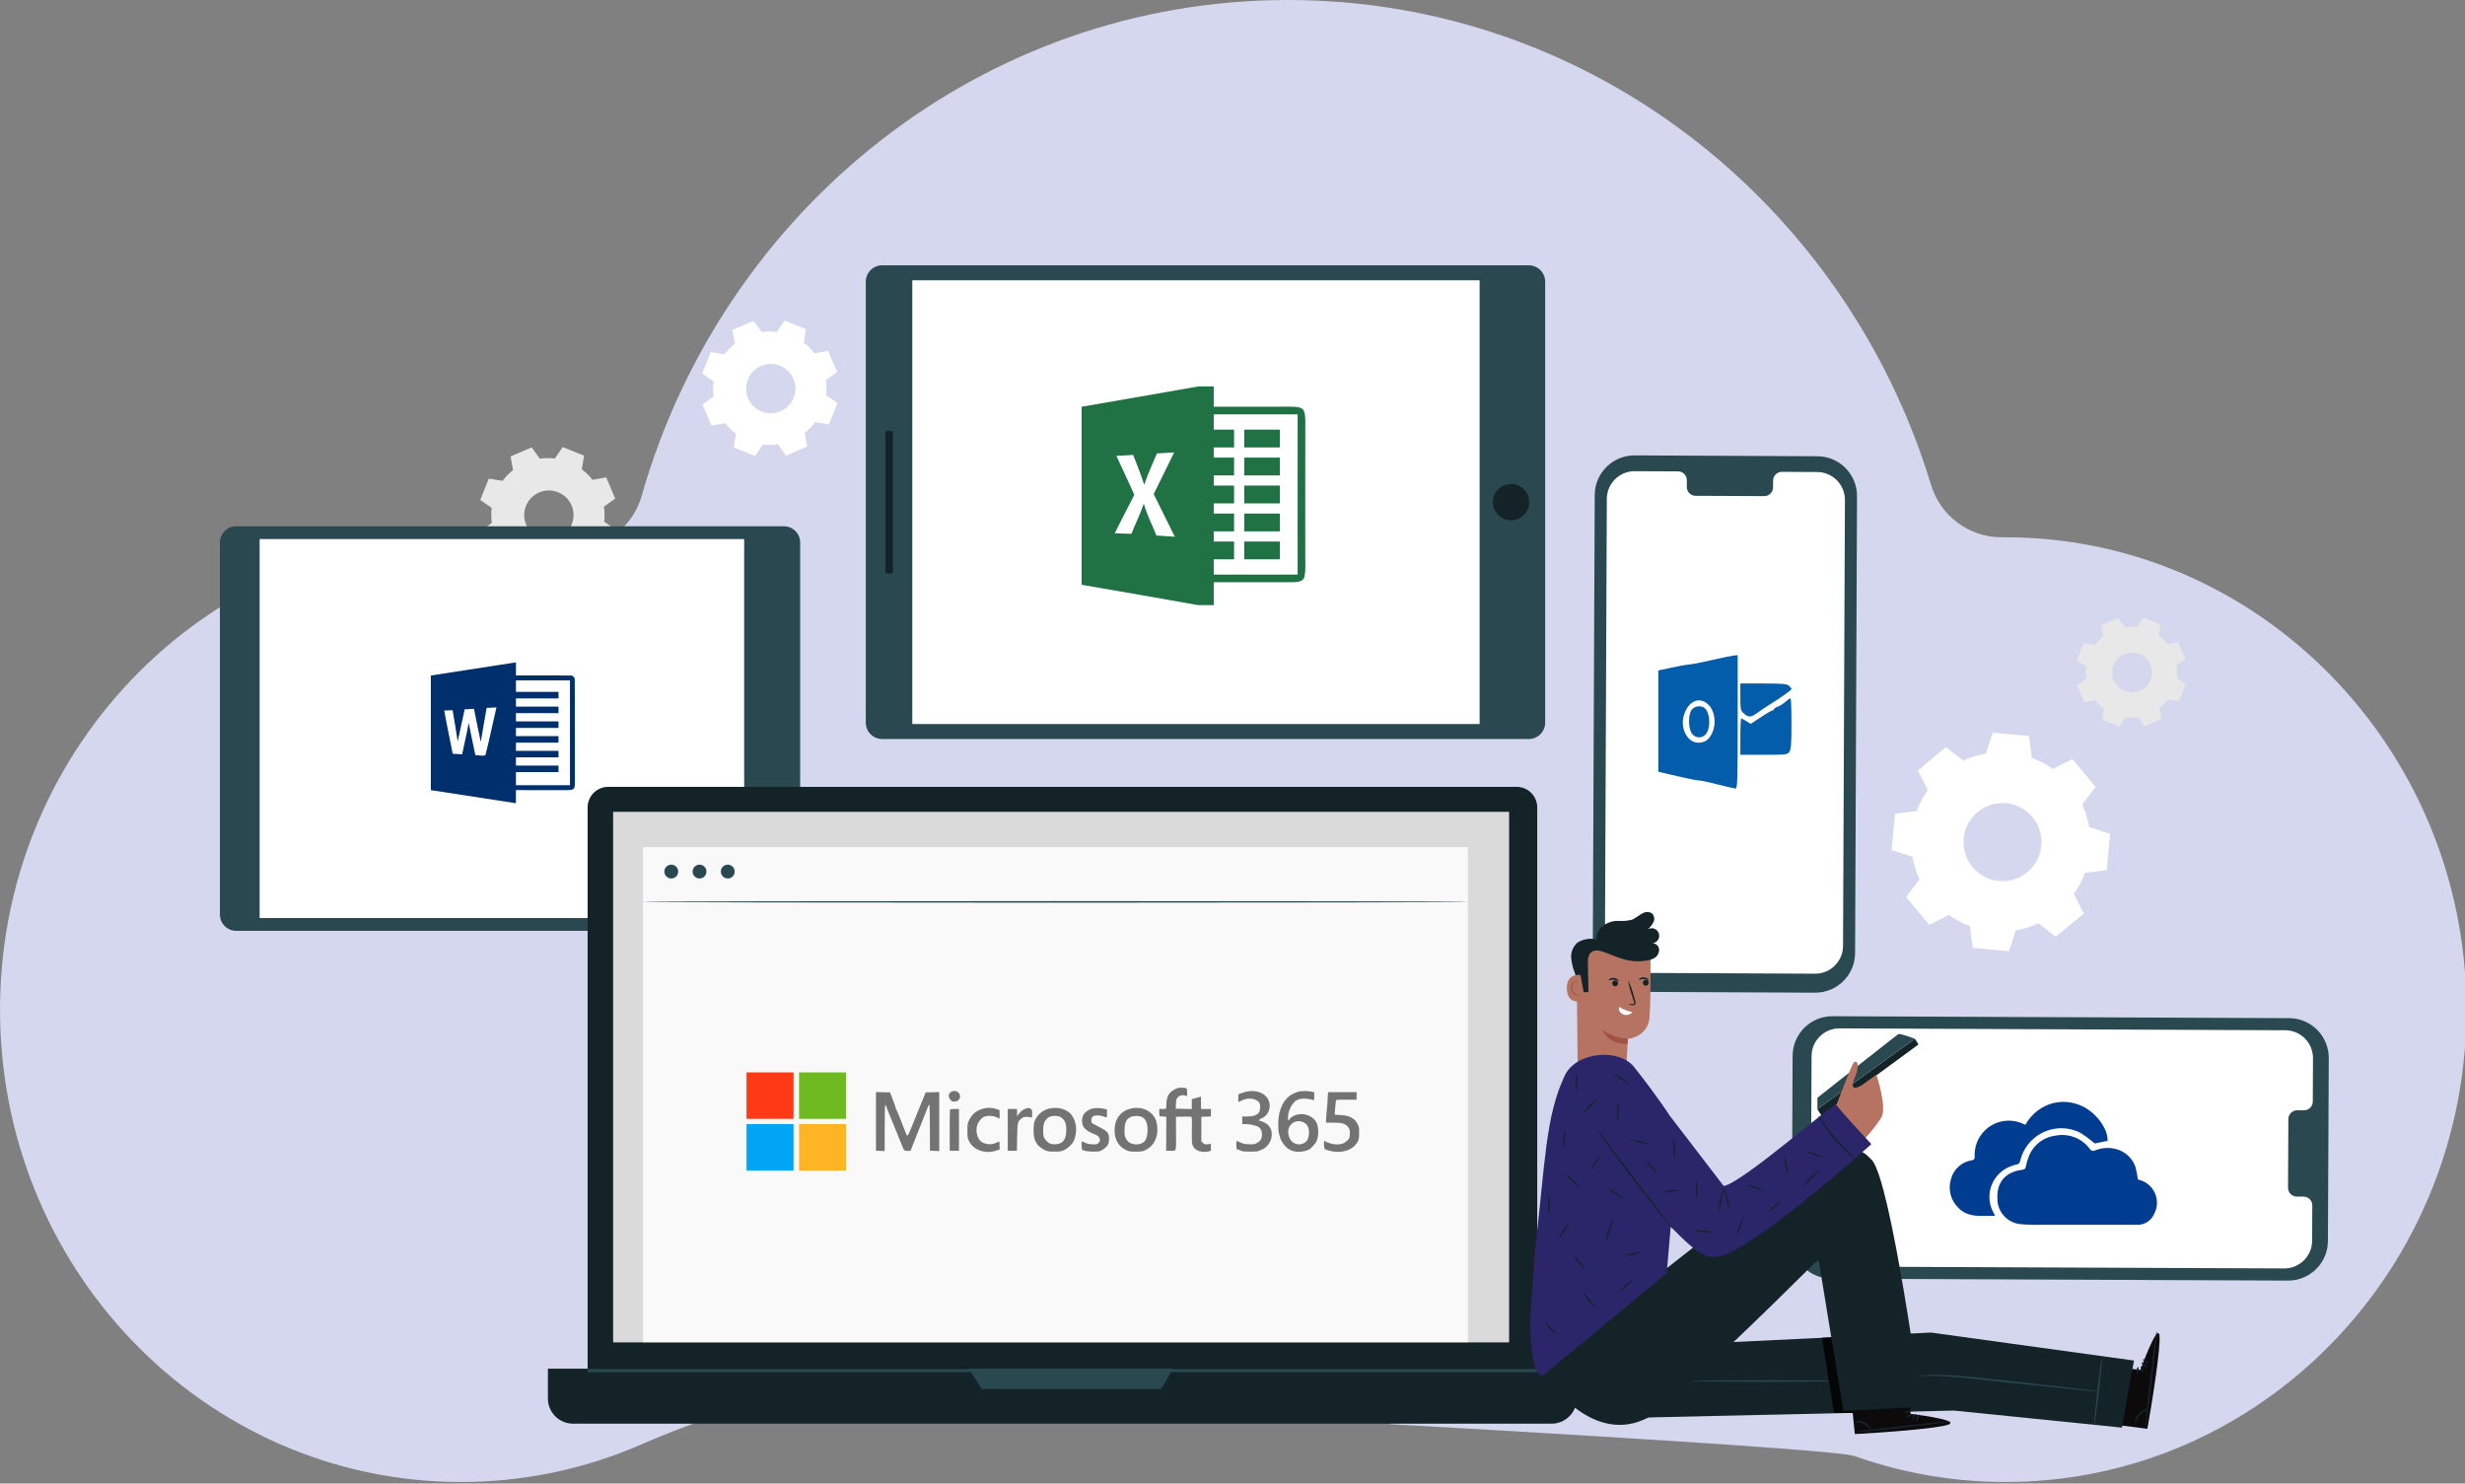 <?xml version="1.0" encoding="UTF-8"?>
<svg xmlns="http://www.w3.org/2000/svg" xmlns:xlink="http://www.w3.org/1999/xlink" width="550px" height="331px" viewBox="0 0 550 331" version="1.1">
<rect x="0" y="0" width="550" height="331" fill="#808080" stroke="none"/>
<defs>
<clipPath id="clip1">
  <path d="M 0 0 L 550 0 L 550 330.652 L 0 330.652 Z M 0 0 "/>
</clipPath>
<clipPath id="clip2">
  <path d="M 96.133 147.781 L 128.285 147.781 L 128.285 179.207 L 96.133 179.207 Z M 96.133 147.781 "/>
</clipPath>
</defs>
<g id="surface1">
<path style=" stroke:none;fill-rule:nonzero;fill:rgb(83.137%,84.314%,92.941%);fill-opacity:1;" d="M 413.77 324.863 C 409.492 323.23 310.008 317.746 310.008 317.746 C 310.008 317.746 358.258 276.918 358.309 276.863 C 358.359 276.812 379.586 290.551 384.559 294.965 C 389.531 299.375 413.77 324.863 413.77 324.863 "/>
<g clip-path="url(#clip1)" clip-rule="nonzero">
<path style=" stroke:none;fill-rule:nonzero;fill:rgb(83.137%,84.314%,92.941%);fill-opacity:1;" d="M 447.445 119.875 L 446.586 119.875 C 439.277 119.863 432.855 115.035 430.812 108.016 C 411.746 45.43 354.738 0 287.379 0 C 219.164 0 161.57 46.582 143.234 110.398 C 140.992 118.723 132.668 123.871 124.223 122.156 C 117.57 120.719 110.793 119.957 103.988 119.887 C 47.445 119.25 0.789 165.836 0.012 223.773 C -0.781 282.66 45.562 330.652 102.848 330.652 C 116.664 330.664 130.34 327.828 143.012 322.312 C 181.816 305.426 224.465 300.359 266.211 306.391 C 273.219 307.402 280.293 307.91 287.375 307.906 C 292.262 307.906 297.09 307.672 301.855 307.199 C 338.504 303.719 375.449 309.219 409.492 323.23 C 421.551 328.145 434.453 330.664 447.473 330.652 C 504.555 330.652 550.77 283.004 550.316 224.406 C 549.871 166.664 503.797 119.859 447.445 119.875 "/>
</g>
<path style=" stroke:none;fill-rule:evenodd;fill:rgb(90.98%,90.98%,90.98%);fill-opacity:1;" d="M 129.82 104.723 C 130.719 105.391 131.52 106.18 132.207 107.062 L 135.258 106.504 L 137.27 111.227 L 134.758 113.043 C 134.922 114.152 134.934 115.277 134.797 116.387 L 137.348 118.152 L 135.434 122.914 L 132.375 122.422 C 131.703 123.32 130.918 124.121 130.035 124.812 L 130.59 127.863 L 125.875 129.875 L 124.055 127.363 C 122.949 127.523 121.824 127.535 120.711 127.398 L 118.953 129.949 L 114.191 128.039 L 114.684 124.977 C 113.785 124.305 112.98 123.52 112.293 122.637 L 109.242 123.191 L 107.23 118.473 L 109.742 116.656 C 109.582 115.547 109.57 114.422 109.707 113.309 L 107.156 111.547 L 109.07 106.785 L 112.129 107.277 C 112.801 106.379 113.586 105.574 114.469 104.887 L 113.914 101.836 L 118.629 99.82 L 120.445 102.332 C 121.555 102.172 122.68 102.16 123.789 102.297 L 125.551 99.746 L 130.312 101.66 Z M 124.52 109.824 C 121.699 108.691 118.492 110.059 117.359 112.879 C 116.227 115.703 117.594 118.906 120.414 120.043 C 123.234 121.176 126.438 119.809 127.574 116.984 C 128.707 114.164 127.34 110.957 124.52 109.824 "/>
<path style=" stroke:none;fill-rule:evenodd;fill:rgb(90.98%,90.98%,90.98%);fill-opacity:1;" d="M 481.641 141.816 C 482.363 142.355 483.008 142.988 483.562 143.699 L 486.02 143.254 L 487.637 147.051 L 485.617 148.508 C 485.746 149.402 485.758 150.309 485.648 151.203 L 487.699 152.621 L 486.16 156.453 L 483.699 156.059 C 483.156 156.781 482.523 157.426 481.812 157.98 L 482.262 160.438 L 478.465 162.059 L 477.008 160.035 C 476.117 160.164 475.211 160.176 474.316 160.062 L 472.898 162.117 L 469.07 160.578 L 469.465 158.113 C 468.742 157.574 468.094 156.941 467.543 156.23 L 465.086 156.676 L 463.465 152.879 L 465.488 151.418 C 465.355 150.527 465.348 149.621 465.457 148.727 L 463.406 147.309 L 464.945 143.477 L 467.406 143.871 C 467.949 143.148 468.582 142.5 469.293 141.949 L 468.844 139.492 L 472.641 137.871 L 474.102 139.895 C 474.996 139.762 475.898 139.754 476.793 139.863 L 478.211 137.812 L 482.043 139.348 Z M 477.371 145.926 C 475.102 145.016 472.523 146.117 471.613 148.387 C 470.703 150.656 471.801 153.238 474.074 154.148 C 476.34 155.059 478.922 153.957 479.832 151.688 C 480.742 149.418 479.641 146.836 477.371 145.926 "/>
<path style=" stroke:none;fill-rule:evenodd;fill:rgb(100%,100%,100%);fill-opacity:1;" d="M 179.332 76.488 C 180.23 77.16 181.035 77.949 181.723 78.832 L 184.773 78.273 L 186.785 82.992 L 184.273 84.812 C 184.438 85.918 184.449 87.043 184.312 88.156 L 186.859 89.918 L 184.949 94.68 L 181.891 94.191 C 181.219 95.09 180.434 95.895 179.547 96.586 L 180.105 99.637 L 175.387 101.652 L 173.57 99.137 C 172.465 99.297 171.34 99.312 170.227 99.176 L 168.465 101.727 L 163.707 99.812 L 164.195 96.75 C 163.301 96.078 162.496 95.293 161.809 94.41 L 158.758 94.965 L 156.746 90.246 L 159.258 88.43 C 159.094 87.32 159.082 86.195 159.219 85.082 L 156.672 83.32 L 158.582 78.559 L 161.641 79.051 C 162.312 78.152 163.098 77.348 163.98 76.66 L 163.426 73.609 L 168.141 71.594 L 169.961 74.105 C 171.066 73.945 172.191 73.934 173.305 74.07 L 175.066 71.52 L 179.824 73.434 Z M 174.035 81.594 C 171.215 80.457 168.008 81.824 166.875 84.648 C 165.742 87.469 167.105 90.676 169.926 91.809 C 172.746 92.941 175.953 91.574 177.086 88.754 C 178.219 85.934 176.852 82.73 174.031 81.598 C 174.031 81.594 174.031 81.594 174.031 81.594 "/>
<path style=" stroke:none;fill-rule:evenodd;fill:rgb(100%,100%,100%);fill-opacity:1;" d="M 453.348 169.082 C 455.012 169.695 456.586 170.523 458.027 171.555 L 462.398 169.332 L 467.578 175.582 L 464.59 179.469 C 465.332 181.078 465.859 182.777 466.152 184.523 L 470.812 186.047 L 470.059 194.129 L 465.199 194.766 C 464.586 196.43 463.754 198 462.727 199.445 L 464.945 203.82 L 458.699 209 L 454.812 206.012 C 453.207 206.754 451.508 207.277 449.762 207.574 L 448.238 212.234 L 440.16 211.48 L 439.527 206.617 C 437.863 206.008 436.289 205.176 434.848 204.145 L 430.477 206.367 L 425.297 200.121 L 428.285 196.23 C 427.543 194.621 427.02 192.922 426.723 191.172 L 422.062 189.652 L 422.816 181.566 L 427.676 180.934 C 428.289 179.27 429.121 177.695 430.148 176.254 L 427.93 171.879 L 434.176 166.699 L 438.062 169.688 C 439.668 168.945 441.367 168.418 443.113 168.125 L 444.637 163.465 L 452.715 164.215 Z M 447.613 179.215 C 442.828 178.77 438.586 182.289 438.141 187.078 C 437.691 191.867 441.211 196.109 445.996 196.559 C 450.785 197.004 455.023 193.484 455.473 188.695 C 455.473 188.695 455.473 188.695 455.473 188.691 C 455.918 183.906 452.398 179.664 447.613 179.215 "/>
<path style=" stroke:none;fill-rule:nonzero;fill:rgb(16.078%,28.235%,31.373%);fill-opacity:1;" d="M 404.992 221.477 L 364.227 221.289 C 359.332 221.273 355.375 217.289 355.391 212.391 L 355.82 110.43 C 355.848 105.531 359.84 101.582 364.738 101.605 L 405.508 101.797 C 410.402 101.812 414.359 105.793 414.344 110.691 L 413.914 212.652 C 413.887 217.555 409.895 221.504 404.996 221.477 C 404.996 221.477 404.992 221.477 404.992 221.477 "/>
<path style=" stroke:none;fill-rule:nonzero;fill:rgb(100%,100%,100%);fill-opacity:1;" d="M 405.449 105.312 L 397.543 105.277 C 396.465 105.297 395.602 106.188 395.617 107.27 L 395.609 108.699 C 395.629 109.781 394.766 110.676 393.684 110.691 L 378.277 110.621 C 377.195 110.594 376.34 109.695 376.367 108.609 L 376.375 107.18 C 376.398 106.098 375.543 105.199 374.461 105.172 L 371.684 105.156 L 364.766 105.125 C 361.336 105.105 358.539 107.871 358.52 111.305 L 358.102 210.828 C 358.094 214.258 360.863 217.047 364.293 217.059 L 404.98 217.246 C 408.41 217.266 411.203 214.5 411.227 211.07 L 411.648 111.547 C 411.656 108.113 408.887 105.324 405.457 105.316 "/>
<path style=" stroke:none;fill-rule:nonzero;fill:rgb(16.078%,28.235%,31.373%);fill-opacity:1;" d="M 399.785 276.359 L 399.977 235.578 C 399.992 230.676 403.973 226.719 408.867 226.734 L 510.781 227.164 C 515.68 227.191 519.629 231.188 519.602 236.086 L 519.414 276.871 C 519.398 281.77 515.418 285.73 510.52 285.715 L 408.605 285.285 C 403.707 285.258 399.762 281.262 399.789 276.363 L 399.785 276.359 "/>
<path style=" stroke:none;fill-rule:nonzero;fill:rgb(100%,100%,100%);fill-opacity:1;" d="M 515.891 276.816 L 515.93 268.91 C 515.91 267.828 515.02 266.965 513.938 266.98 L 512.508 266.973 C 511.426 266.992 510.535 266.129 510.516 265.047 L 510.59 249.633 C 510.617 248.551 511.516 247.695 512.598 247.719 L 514.027 247.727 C 515.109 247.754 516.012 246.898 516.039 245.812 L 516.051 243.035 L 516.082 236.113 C 516.102 232.68 513.34 229.883 509.906 229.863 L 410.43 229.441 C 407 229.434 404.211 232.203 404.203 235.637 L 404.016 276.34 C 403.992 279.77 406.758 282.566 410.188 282.59 L 509.668 283.004 C 513.098 283.016 515.883 280.242 515.895 276.812 "/>
<path style=" stroke:none;fill-rule:nonzero;fill:rgb(16.078%,28.235%,31.373%);fill-opacity:1;" d="M 344.762 62.844 L 344.762 161.23 C 344.762 163.246 343.129 164.879 341.117 164.879 L 196.824 164.879 C 194.812 164.879 193.18 163.246 193.18 161.23 L 193.18 62.844 C 193.18 60.832 194.812 59.199 196.824 59.199 L 341.121 59.199 C 343.133 59.199 344.766 60.832 344.766 62.844 "/>
<path style=" stroke:none;fill-rule:nonzero;fill:rgb(100%,100%,100%);fill-opacity:1;" d="M 203.555 62.535 L 330.137 62.535 L 330.137 161.539 L 203.555 161.539 Z M 203.555 62.535 "/>
<path style=" stroke:none;fill-rule:nonzero;fill:rgb(7.843%,13.725%,15.686%);fill-opacity:1;" d="M 337.145 107.984 C 339.383 107.984 341.195 109.797 341.195 112.039 C 341.195 114.277 339.383 116.094 337.145 116.094 C 334.906 116.094 333.09 114.277 333.09 112.039 C 333.09 109.797 334.906 107.984 337.145 107.984 "/>
<path style=" stroke:none;fill-rule:nonzero;fill:rgb(7.843%,13.725%,15.686%);fill-opacity:1;" d="M 199.223 96.508 L 199.223 127.566 C 199.223 127.777 199.051 127.949 198.84 127.949 L 197.934 127.949 C 197.719 127.949 197.551 127.777 197.551 127.566 L 197.551 96.508 C 197.551 96.297 197.719 96.125 197.934 96.125 L 198.84 96.125 C 199.051 96.125 199.223 96.297 199.223 96.508 "/>
<path style=" stroke:none;fill-rule:nonzero;fill:rgb(16.078%,28.235%,31.373%);fill-opacity:1;" d="M 178.535 121.062 L 178.535 204.035 C 178.535 206.047 176.902 207.68 174.891 207.68 L 52.711 207.68 C 50.699 207.68 49.066 206.047 49.066 204.035 L 49.066 121.062 C 49.066 119.051 50.699 117.418 52.711 117.418 L 174.895 117.418 C 176.906 117.418 178.539 119.051 178.539 121.062 "/>
<path style=" stroke:none;fill-rule:nonzero;fill:rgb(100%,100%,100%);fill-opacity:1;" d="M 57.93 120.27 L 166.043 120.27 L 166.043 204.828 L 57.93 204.828 Z M 57.93 120.27 "/>
<path style=" stroke:none;fill-rule:nonzero;fill:rgb(7.843%,13.725%,15.686%);fill-opacity:1;" d="M 338.402 315.738 L 135.703 315.738 C 133.168 315.738 131.113 313.684 131.113 311.145 L 131.113 180.148 C 131.113 177.613 133.168 175.559 135.703 175.559 L 338.402 175.559 C 340.938 175.559 342.992 177.613 342.992 180.148 L 342.992 311.145 C 342.992 313.68 340.938 315.738 338.402 315.738 "/>
<path style=" stroke:none;fill-rule:nonzero;fill:rgb(7.843%,13.725%,15.686%);fill-opacity:1;" d="M 346.199 317.637 L 127.859 317.637 C 124.762 317.637 122.25 315.121 122.25 312.023 L 122.25 305.371 L 351.809 305.371 L 351.809 312.023 C 351.809 315.121 349.297 317.637 346.199 317.637 "/>
<path style=" stroke:none;fill-rule:nonzero;fill:rgb(85.49%,85.49%,85.49%);fill-opacity:1;" d="M 136.801 181.129 L 336.715 181.129 L 336.715 299.508 L 136.801 299.508 Z M 136.801 181.129 "/>
<path style=" stroke:none;fill-rule:nonzero;fill:rgb(16.078%,28.235%,31.373%);fill-opacity:1;" d="M 216.172 305.371 L 219.02 309.902 L 259.098 309.902 L 261.742 305.371 Z M 216.172 305.371 "/>
<path style=" stroke:none;fill-rule:nonzero;fill:rgb(97.647%,97.647%,97.647%);fill-opacity:1;" d="M 143.469 189.012 L 327.527 189.012 L 327.527 299.461 L 143.469 299.461 Z M 143.469 189.012 "/>
<path style=" stroke:none;fill-rule:nonzero;fill:rgb(16.078%,28.235%,31.373%);fill-opacity:1;" d="M 151.324 194.457 C 151.324 195.309 150.633 196.004 149.777 196 C 148.926 196 148.234 195.309 148.234 194.457 C 148.234 193.602 148.926 192.914 149.777 192.914 C 150.633 192.914 151.324 193.605 151.324 194.457 "/>
<path style=" stroke:none;fill-rule:nonzero;fill:rgb(16.078%,28.235%,31.373%);fill-opacity:1;" d="M 157.625 194.457 C 157.625 195.312 156.934 196.004 156.082 196.004 C 155.227 196.004 154.535 195.312 154.535 194.457 C 154.535 193.605 155.227 192.914 156.082 192.914 C 156.934 192.914 157.625 193.605 157.625 194.457 "/>
<path style=" stroke:none;fill-rule:nonzero;fill:rgb(16.078%,28.235%,31.373%);fill-opacity:1;" d="M 163.926 194.457 C 163.926 195.309 163.234 196.004 162.383 196 C 161.531 196 160.84 195.309 160.84 194.457 C 160.84 193.602 161.531 192.914 162.383 192.914 C 163.234 192.914 163.926 193.605 163.926 194.457 "/>
<path style=" stroke:none;fill-rule:nonzero;fill:rgb(16.078%,28.235%,31.373%);fill-opacity:1;" d="M 327.531 201.219 C 327.531 201.316 286.324 201.395 235.504 201.395 C 184.668 201.395 143.473 201.316 143.473 201.219 C 143.473 201.121 184.668 201.043 235.504 201.043 C 286.324 201.043 327.531 201.121 327.531 201.219 "/>
<path style=" stroke:none;fill-rule:nonzero;fill:rgb(16.078%,28.235%,31.373%);fill-opacity:1;" d="M 131.113 305.465 L 342.992 305.465 L 342.992 306.141 L 131.113 306.141 Z M 131.113 305.465 "/>
<path style=" stroke:none;fill-rule:nonzero;fill:rgb(5.098%,3.922%,4.314%);fill-opacity:1;" d="M 477.578 305.645 L 470.812 304.844 L 469.227 317.508 L 479.117 318.789 L 479.266 318.008 C 479.898 314.539 482.23 300.316 481.816 297.891 C 481.352 295.18 477.582 305.645 477.582 305.645 "/>
<path style=" stroke:none;fill-rule:nonzero;fill:rgb(7.843%,13.725%,15.686%);fill-opacity:1;" d="M 481.227 296.984 C 481.348 296.996 480.883 301.75 480.188 307.598 C 479.492 313.445 478.832 318.18 478.715 318.164 C 478.598 318.148 479.059 313.398 479.754 307.547 C 480.453 301.699 481.109 296.969 481.227 296.984 "/>
<path style=" stroke:none;fill-rule:nonzero;fill:rgb(7.843%,13.725%,15.686%);fill-opacity:1;" d="M 478.984 305.051 C 478.914 305.148 478.562 305.016 478.242 304.699 C 477.922 304.387 477.777 304.035 477.871 303.965 C 477.969 303.895 478.25 304.102 478.547 304.387 C 478.844 304.676 479.059 304.953 478.984 305.051 "/>
<path style=" stroke:none;fill-rule:nonzero;fill:rgb(7.843%,13.725%,15.686%);fill-opacity:1;" d="M 479.527 304.297 C 479.473 304.402 479.07 304.297 478.676 303.996 C 478.285 303.691 478.074 303.34 478.156 303.258 C 478.242 303.176 478.574 303.371 478.938 303.648 C 479.305 303.922 479.582 304.188 479.523 304.297 "/>
<path style=" stroke:none;fill-rule:nonzero;fill:rgb(7.843%,13.725%,15.686%);fill-opacity:1;" d="M 479.125 314.34 C 479.156 314.395 478.953 314.562 478.621 314.805 C 478.191 315.098 477.789 315.43 477.422 315.797 C 477.074 316.164 476.824 316.613 476.691 317.098 C 476.602 317.473 476.621 317.73 476.555 317.742 C 476.492 317.754 476.363 317.504 476.391 317.051 C 476.445 316.469 476.695 315.922 477.102 315.504 C 477.492 315.098 477.953 314.77 478.461 314.539 C 478.844 314.359 479.094 314.289 479.125 314.34 "/>
<path style=" stroke:none;fill-rule:nonzero;fill:rgb(7.843%,13.725%,15.686%);fill-opacity:1;" d="M 477.719 304.863 C 477.824 304.812 478.043 305.066 478.129 305.438 C 478.211 305.816 478.129 306.133 478.004 306.133 C 477.883 306.137 477.777 305.867 477.699 305.535 C 477.625 305.203 477.609 304.91 477.719 304.863 "/>
<path style=" stroke:none;fill-rule:nonzero;fill:rgb(7.843%,13.725%,15.686%);fill-opacity:1;" d="M 477.039 304.984 C 477.16 304.984 477.223 305.336 477.176 305.766 C 477.133 306.191 477 306.523 476.883 306.5 C 476.762 306.477 476.703 306.129 476.742 305.719 C 476.785 305.309 476.922 304.98 477.039 304.984 "/>
<path style=" stroke:none;fill-rule:nonzero;fill:rgb(7.843%,13.725%,15.686%);fill-opacity:1;" d="M 473.457 318.52 L 436 314.719 L 358.348 316.457 L 378.996 299.801 L 430.824 297.309 L 476.141 303.559 Z M 473.457 318.52 "/>
<path style=" stroke:none;fill-rule:nonzero;fill:rgb(16.078%,28.235%,31.373%);fill-opacity:1;" d="M 410.152 308.117 C 410.152 308.215 402.867 308.293 393.875 308.293 C 384.883 308.293 377.594 308.215 377.594 308.117 C 377.594 308.02 384.879 307.941 393.875 307.941 C 402.867 307.941 410.152 308.02 410.152 308.117 "/>
<path style=" stroke:none;fill-rule:nonzero;fill:rgb(1.569%,1.961%,1.961%);fill-opacity:1;" d="M 406.527 298.477 L 409.195 315.234 L 414.297 315.234 L 410.41 298.293 Z M 406.527 298.477 "/>
<path style=" stroke:none;fill-rule:nonzero;fill:rgb(5.098%,3.922%,4.314%);fill-opacity:1;" d="M 426.301 315.453 L 425.543 308.684 L 412.852 310.023 L 413.855 319.945 L 414.648 319.91 C 418.168 319.738 432.543 318.773 434.809 317.816 C 437.336 316.75 426.297 315.457 426.297 315.457 "/>
<path style=" stroke:none;fill-rule:nonzero;fill:rgb(7.843%,13.725%,15.686%);fill-opacity:1;" d="M 435.043 317.164 C 435.055 317.285 430.324 317.914 424.473 318.566 C 418.621 319.223 413.867 319.656 413.855 319.539 C 413.84 319.418 418.574 318.789 424.426 318.133 C 430.277 317.477 435.031 317.043 435.043 317.164 "/>
<path style=" stroke:none;fill-rule:nonzero;fill:rgb(7.843%,13.725%,15.686%);fill-opacity:1;" d="M 426.68 316.812 C 426.566 316.766 426.617 316.395 426.852 316.008 C 427.086 315.621 427.395 315.406 427.484 315.48 C 427.574 315.559 427.438 315.879 427.227 316.234 C 427.012 316.59 426.789 316.859 426.68 316.812 "/>
<path style=" stroke:none;fill-rule:nonzero;fill:rgb(7.843%,13.725%,15.686%);fill-opacity:1;" d="M 427.539 317.168 C 427.422 317.137 427.434 316.723 427.641 316.273 C 427.852 315.82 428.145 315.535 428.242 315.602 C 428.344 315.668 428.227 316.031 428.035 316.449 C 427.844 316.867 427.652 317.203 427.539 317.168 "/>
<path style=" stroke:none;fill-rule:nonzero;fill:rgb(7.843%,13.725%,15.686%);fill-opacity:1;" d="M 417.668 319.062 C 417.625 319.102 417.414 318.945 417.102 318.676 C 416.719 318.324 416.301 318.008 415.859 317.73 C 415.426 317.48 414.934 317.34 414.43 317.32 C 414.043 317.312 413.801 317.395 413.773 317.336 C 413.746 317.293 413.961 317.094 414.406 317.016 C 414.98 316.938 415.57 317.059 416.07 317.355 C 416.551 317.645 416.977 318.02 417.32 318.465 C 417.578 318.793 417.707 319.02 417.66 319.062 "/>
<path style=" stroke:none;fill-rule:nonzero;fill:rgb(7.843%,13.725%,15.686%);fill-opacity:1;" d="M 426.574 315.535 C 426.645 315.629 426.453 315.898 426.105 316.062 C 425.754 316.23 425.43 316.219 425.398 316.102 C 425.367 315.988 425.605 315.816 425.914 315.668 C 426.223 315.52 426.5 315.438 426.574 315.535 "/>
<path style=" stroke:none;fill-rule:nonzero;fill:rgb(7.843%,13.725%,15.686%);fill-opacity:1;" d="M 426.301 314.902 C 426.324 315.02 426 315.16 425.57 315.215 C 425.145 315.27 424.793 315.215 424.789 315.09 C 424.785 314.969 425.109 314.832 425.52 314.781 C 425.926 314.727 426.277 314.781 426.301 314.902 "/>
<path style=" stroke:none;fill-rule:nonzero;fill:rgb(71.373%,45.098%,38.039%);fill-opacity:1;" d="M 352.016 238.133 L 362.844 237.938 C 362.988 236.688 363.195 231.809 363.195 231.809 C 363.195 231.809 367.723 231.391 368.059 226.906 C 368.387 222.422 368.246 212.078 368.246 212.078 C 363.195 209.527 357.16 209.91 352.469 213.078 L 351.773 213.551 Z M 352.016 238.133 "/>
<path style=" stroke:none;fill-rule:nonzero;fill:rgb(7.843%,13.725%,15.686%);fill-opacity:1;" d="M 366.742 219.723 C 366.488 219.465 366.496 219.051 366.754 218.797 C 367.012 218.547 367.426 218.551 367.676 218.809 C 367.93 219.066 367.926 219.48 367.664 219.734 C 367.406 219.984 366.992 219.98 366.742 219.723 "/>
<path style=" stroke:none;fill-rule:nonzero;fill:rgb(7.843%,13.725%,15.686%);fill-opacity:1;" d="M 367.891 218.766 C 367.816 218.84 367.398 218.473 366.781 218.43 C 366.164 218.391 365.695 218.684 365.637 218.598 C 365.605 218.559 365.684 218.426 365.891 218.285 C 366.453 217.93 367.184 217.984 367.691 218.418 C 367.875 218.582 367.934 218.73 367.902 218.762 "/>
<path style=" stroke:none;fill-rule:nonzero;fill:rgb(7.843%,13.725%,15.686%);fill-opacity:1;" d="M 360.746 218.867 C 361.043 219.074 361.113 219.48 360.906 219.773 C 360.699 220.07 360.289 220.141 359.996 219.934 C 359.699 219.727 359.629 219.32 359.836 219.023 C 360.043 218.73 360.449 218.656 360.742 218.863 C 360.742 218.863 360.746 218.863 360.746 218.867 "/>
<path style=" stroke:none;fill-rule:nonzero;fill:rgb(7.843%,13.725%,15.686%);fill-opacity:1;" d="M 361.152 218.895 C 361.078 218.969 360.66 218.602 360.043 218.562 C 359.426 218.52 358.957 218.812 358.898 218.727 C 358.867 218.691 358.945 218.555 359.148 218.414 C 359.715 218.059 360.445 218.113 360.953 218.547 C 361.137 218.715 361.191 218.859 361.16 218.891 "/>
<path style=" stroke:none;fill-rule:nonzero;fill:rgb(7.843%,13.725%,15.686%);fill-opacity:1;" d="M 363.312 224.145 C 363.641 224.035 363.98 223.984 364.324 223.992 C 364.488 223.984 364.617 223.957 364.637 223.871 C 364.652 223.707 364.621 223.547 364.551 223.402 C 364.418 222.984 364.281 222.562 364.141 222.117 C 363.742 221.027 363.457 219.898 363.289 218.754 C 363.793 219.797 364.191 220.891 364.477 222.012 C 364.609 222.457 364.734 222.883 364.863 223.305 C 364.953 223.52 364.969 223.758 364.906 223.98 C 364.852 224.105 364.742 224.195 364.613 224.223 C 364.52 224.242 364.43 224.25 364.336 224.242 C 363.992 224.266 363.648 224.23 363.32 224.137 "/>
<path style=" stroke:none;fill-rule:nonzero;fill:rgb(100%,100%,100%);fill-opacity:1;" d="M 361.266 224.703 C 360.641 224.277 362.98 225.754 364.238 225.77 C 363.766 226.41 362.914 226.641 362.184 226.324 C 360.875 225.75 361.266 224.703 361.266 224.703 "/>
<path style=" stroke:none;fill-rule:nonzero;fill:rgb(63.137%,32.157%,26.275%);fill-opacity:1;" d="M 363.211 231.742 C 361.141 231.656 359.141 230.949 357.469 229.723 C 357.469 229.723 358.652 233.035 363.152 232.906 Z M 363.211 231.742 "/>
<path style=" stroke:none;fill-rule:nonzero;fill:rgb(7.843%,13.725%,15.686%);fill-opacity:1;" d="M 368.574 210.465 C 369.504 210.434 370.234 209.656 370.207 208.727 C 370.176 207.797 369.395 207.066 368.469 207.094 C 368.176 207.105 367.895 207.188 367.648 207.34 C 368.184 206.898 368.621 206.348 368.934 205.727 C 369.238 205.082 369.113 204.316 368.621 203.805 C 368.043 203.41 367.297 203.367 366.68 203.691 C 365.727 204.098 364.977 204.902 364 205.242 C 362.973 205.465 361.926 205.535 360.879 205.457 C 359.715 205.48 358.586 205.871 357.652 206.574 C 356.723 207.297 356.188 208.418 356.211 209.594 C 354.758 209.266 353.234 209.52 351.969 210.305 C 351.027 211.145 350.508 212.359 350.559 213.621 C 350.668 214.863 350.965 216.082 351.434 217.234 C 351.52 217.574 351.672 217.891 351.883 218.172 L 352.426 221.387 L 354.422 221.348 L 354.293 214.652 C 354.293 214.652 354.094 211.832 356.52 212.078 C 358.945 212.324 362.246 215.062 366.969 214.367 C 367.742 214.324 368.492 214.109 369.172 213.734 C 369.836 213.312 370.223 212.562 370.18 211.773 C 370.094 210.973 369.379 210.391 368.578 210.465 "/>
<path style=" stroke:none;fill-rule:nonzero;fill:rgb(71.373%,45.098%,38.039%);fill-opacity:1;" d="M 352.637 217.531 C 352.539 217.492 349.305 217.074 349.617 220.887 C 349.93 224.703 353.672 223.133 353.668 223.023 C 353.668 222.914 352.637 217.531 352.637 217.531 "/>
<path style=" stroke:none;fill-rule:nonzero;fill:rgb(63.137%,32.157%,26.275%);fill-opacity:1;" d="M 352.395 221.777 C 352.375 221.766 352.332 221.828 352.223 221.891 C 352.07 221.969 351.895 221.988 351.73 221.938 C 351.203 221.66 350.867 221.121 350.852 220.523 C 350.812 220.199 350.852 219.867 350.957 219.559 C 351.012 219.309 351.184 219.105 351.418 219.008 C 351.57 218.953 351.742 219.016 351.824 219.156 C 351.883 219.262 351.867 219.34 351.887 219.344 C 351.906 219.352 351.961 219.273 351.922 219.121 C 351.891 219.027 351.832 218.945 351.75 218.891 C 351.641 218.82 351.504 218.797 351.375 218.824 C 351.062 218.914 350.82 219.156 350.73 219.469 C 350.594 219.812 350.543 220.188 350.586 220.551 C 350.602 221.25 351.035 221.867 351.684 222.121 C 351.898 222.164 352.117 222.109 352.285 221.973 C 352.395 221.867 352.406 221.781 352.395 221.777 "/>
<path style=" stroke:none;fill-rule:nonzero;fill:rgb(7.843%,13.725%,15.686%);fill-opacity:1;" d="M 343.25 304.992 C 345.277 308.012 357.57 326.52 372.238 313.062 C 390.938 295.914 405.746 280.902 405.746 280.902 L 411.297 314.805 L 428.711 313.863 C 428.711 313.863 421.93 263.383 417.637 258.793 C 412.852 253.676 408.441 254.109 370.824 283.801 Z M 343.25 304.992 "/>
<path style=" stroke:none;fill-rule:nonzero;fill:rgb(7.843%,13.725%,15.686%);fill-opacity:1;" d="M 405.504 247.484 L 427.262 231.758 L 428.062 233.031 L 406.41 248.902 Z M 405.504 247.484 "/>
<path style=" stroke:none;fill-rule:nonzero;fill:rgb(16.078%,28.235%,31.373%);fill-opacity:1;" d="M 427.258 231.758 C 427.258 231.758 424.012 230.512 423.586 230.723 C 423.164 230.938 405.504 244.93 405.504 244.93 L 405.504 247.484 "/>
<path style=" stroke:none;fill-rule:nonzero;fill:rgb(71.373%,45.098%,38.039%);fill-opacity:1;" d="M 409.523 247.117 C 409.523 247.117 411.707 241.441 412.195 240.23 C 412.68 239.023 413.516 236.914 413.824 236.875 C 414.137 236.832 415.27 237.008 413.789 240.625 C 412.305 244.238 415.543 242.027 415.543 242.027 L 418.672 239.785 C 418.672 239.785 421.148 247.18 419.738 249.406 C 418.637 251.074 417.398 252.648 416.031 254.105 Z M 409.523 247.117 "/>
<path style=" stroke:none;fill-rule:nonzero;fill:rgb(16.863%,14.51%,41.176%);fill-opacity:1;" d="M 409.703 246.461 C 409.383 245.723 388.711 263.988 384.594 264.609 L 372.539 248.902 C 372.539 248.902 370.035 244.934 364.664 238.133 C 361.199 233.742 351.629 234.652 349.113 240.008 C 344.844 249.09 344.793 259.191 342.516 278.844 L 341.551 292.098 C 341.336 294.926 341.379 297.766 341.684 300.586 C 342.047 303.883 342.793 307.32 344.32 306.855 L 371.891 284.055 L 372.773 273.699 C 378.57 279.578 380.375 280.809 383.391 280.34 C 390.98 279.164 417.539 255.27 417.539 255.27 C 417.539 255.27 410.027 247.203 409.707 246.461 "/>
<path style=" stroke:none;fill-rule:nonzero;fill:rgb(7.843%,13.725%,15.686%);fill-opacity:1;" d="M 413.965 258.613 C 413.426 258.285 412.93 257.898 412.48 257.453 C 410.219 255.43 408.242 253.109 406.609 250.551 C 406.242 250.039 405.938 249.484 405.699 248.902 C 406.105 249.379 406.48 249.883 406.812 250.414 C 407.48 251.352 408.438 252.637 409.578 253.977 C 410.719 255.316 411.828 256.461 412.652 257.273 C 413.121 257.688 413.559 258.137 413.965 258.613 "/>
<path style=" stroke:none;fill-rule:nonzero;fill:rgb(7.843%,13.725%,15.686%);fill-opacity:1;" d="M 383.426 270.836 C 383.562 268.727 383.934 266.637 384.531 264.609 C 384.395 266.719 384.023 268.809 383.426 270.836 "/>
<path style=" stroke:none;fill-rule:nonzero;fill:rgb(7.843%,13.725%,15.686%);fill-opacity:1;" d="M 386.055 270.188 C 385.336 268.426 384.836 266.578 384.57 264.695 C 385.289 266.457 385.789 268.301 386.055 270.188 "/>
<path style=" stroke:none;fill-rule:nonzero;fill:rgb(7.843%,13.725%,15.686%);fill-opacity:1;" d="M 356.207 251.668 C 356.461 251.938 356.691 252.23 356.898 252.535 L 358.703 254.98 C 360.223 257.043 362.344 259.879 364.715 262.988 L 370.828 270.922 L 372.672 273.332 C 372.91 273.617 373.125 273.926 373.312 274.246 C 373.039 273.992 372.789 273.715 372.562 273.418 C 372.102 272.871 371.438 272.07 370.633 271.078 C 369.016 269.086 366.809 266.312 364.434 263.203 C 362.059 260.09 359.969 257.227 358.5 255.125 C 357.766 254.074 357.18 253.219 356.785 252.617 C 356.566 252.316 356.371 252 356.203 251.664 "/>
<path style=" stroke:none;fill-rule:nonzero;fill:rgb(7.843%,13.725%,15.686%);fill-opacity:1;" d="M 352.68 265.016 C 351.316 264.105 350.09 263.004 349.039 261.746 C 350.402 262.656 351.629 263.758 352.68 265.016 "/>
<path style=" stroke:none;fill-rule:nonzero;fill:rgb(7.843%,13.725%,15.686%);fill-opacity:1;" d="M 350.309 272.641 C 349.605 274.102 348.695 275.453 347.602 276.648 C 348.305 275.191 349.215 273.84 350.309 272.641 "/>
<path style=" stroke:none;fill-rule:nonzero;fill:rgb(7.843%,13.725%,15.686%);fill-opacity:1;" d="M 353.641 283.152 C 353.562 283.215 352.953 282.605 352.273 281.797 C 351.812 281.34 351.441 280.805 351.172 280.215 C 351.246 280.152 351.859 280.758 352.539 281.566 C 353 282.023 353.371 282.562 353.641 283.152 "/>
<path style=" stroke:none;fill-rule:nonzero;fill:rgb(7.843%,13.725%,15.686%);fill-opacity:1;" d="M 356.203 291.672 C 354.816 290.949 353.766 289.711 353.281 288.223 C 353.371 288.176 353.867 289.062 354.672 290.004 C 355.477 290.949 356.262 291.59 356.203 291.672 "/>
<path style=" stroke:none;fill-rule:nonzero;fill:rgb(7.843%,13.725%,15.686%);fill-opacity:1;" d="M 364.586 285.305 C 363.516 286.527 362.273 287.582 360.898 288.445 C 361.969 287.227 363.211 286.168 364.586 285.305 "/>
<path style=" stroke:none;fill-rule:nonzero;fill:rgb(7.843%,13.725%,15.686%);fill-opacity:1;" d="M 347.332 297.605 C 346.176 297.07 345.258 296.133 344.754 294.965 C 344.84 294.91 345.348 295.559 346.051 296.277 C 346.758 296.996 347.387 297.527 347.332 297.605 "/>
<path style=" stroke:none;fill-rule:nonzero;fill:rgb(7.843%,13.725%,15.686%);fill-opacity:1;" d="M 366.078 279.293 C 364.918 279.957 363.578 280.242 362.246 280.113 C 363.508 279.777 364.789 279.504 366.078 279.293 "/>
<path style=" stroke:none;fill-rule:nonzero;fill:rgb(7.843%,13.725%,15.686%);fill-opacity:1;" d="M 359.836 272.184 C 359.703 273.004 359.48 273.812 359.176 274.586 C 358.953 275.363 358.691 276.129 358.387 276.879 L 358.309 276.859 C 358.332 276.82 358.348 276.801 358.359 276.805 C 358.375 276.809 358.383 276.832 358.387 276.879 L 358.309 276.859 C 358.391 276.047 358.566 275.25 358.836 274.477 C 359.035 273.66 359.371 272.883 359.836 272.18 "/>
<path style=" stroke:none;fill-rule:nonzero;fill:rgb(7.843%,13.725%,15.686%);fill-opacity:1;" d="M 362.465 267.668 C 361.07 266.945 359.793 266.02 358.672 264.922 C 360.066 265.641 361.348 266.566 362.465 267.668 "/>
<path style=" stroke:none;fill-rule:nonzero;fill:rgb(7.843%,13.725%,15.686%);fill-opacity:1;" d="M 357.102 257.73 C 356.586 259.031 355.754 260.184 354.68 261.078 C 355.387 259.895 356.195 258.773 357.102 257.73 "/>
<path style=" stroke:none;fill-rule:nonzero;fill:rgb(7.843%,13.725%,15.686%);fill-opacity:1;" d="M 348.848 256.379 C 348.738 254.852 348.867 253.316 349.227 251.828 C 349.336 253.359 349.207 254.895 348.848 256.379 "/>
<path style=" stroke:none;fill-rule:nonzero;fill:rgb(7.843%,13.725%,15.686%);fill-opacity:1;" d="M 345.637 271.277 C 345.375 269.645 345.348 267.984 345.555 266.344 C 345.816 267.977 345.844 269.637 345.637 271.277 "/>
<path style=" stroke:none;fill-rule:nonzero;fill:rgb(7.843%,13.725%,15.686%);fill-opacity:1;" d="M 356.562 245.234 C 355.414 246.391 354.246 247.527 353.059 248.648 C 353.895 247.215 355.105 246.031 356.562 245.234 "/>
<path style=" stroke:none;fill-rule:nonzero;fill:rgb(7.843%,13.725%,15.686%);fill-opacity:1;" d="M 351.734 243.617 C 351.562 242.129 351.629 240.625 351.922 239.156 C 352.094 240.645 352.031 242.148 351.734 243.617 "/>
<path style=" stroke:none;fill-rule:nonzero;fill:rgb(7.843%,13.725%,15.686%);fill-opacity:1;" d="M 363.57 242.012 C 362.301 241.246 361.074 240.41 359.898 239.504 C 361.316 240.008 362.582 240.871 363.57 242.012 "/>
<path style=" stroke:none;fill-rule:nonzero;fill:rgb(7.843%,13.725%,15.686%);fill-opacity:1;" d="M 361 250.449 C 360.734 248.879 360.699 247.281 360.906 245.707 C 361.172 247.273 361.203 248.871 361 250.449 "/>
<path style=" stroke:none;fill-rule:nonzero;fill:rgb(7.843%,13.725%,15.686%);fill-opacity:1;" d="M 367.934 255.383 C 366.562 255.109 365.207 254.785 363.863 254.406 C 365.285 254.32 366.703 254.66 367.934 255.383 "/>
<path style=" stroke:none;fill-rule:nonzero;fill:rgb(7.843%,13.725%,15.686%);fill-opacity:1;" d="M 373.688 258.793 C 373.379 257.137 373.305 255.445 373.465 253.77 C 373.773 255.426 373.848 257.117 373.688 258.793 "/>
<path style=" stroke:none;fill-rule:nonzero;fill:rgb(7.843%,13.725%,15.686%);fill-opacity:1;" d="M 369.625 261.648 C 369.555 261.711 369.004 261.215 368.402 260.535 C 367.805 259.855 367.371 259.254 367.441 259.188 C 367.516 259.121 368.066 259.621 368.668 260.301 C 369.266 260.984 369.699 261.586 369.625 261.648 "/>
<path style=" stroke:none;fill-rule:nonzero;fill:rgb(7.843%,13.725%,15.686%);fill-opacity:1;" d="M 374.762 265.539 C 373.461 265.871 372.113 265.973 370.781 265.836 C 372.078 265.504 373.426 265.402 374.762 265.539 "/>
<path style=" stroke:none;fill-rule:nonzero;fill:rgb(7.843%,13.725%,15.686%);fill-opacity:1;" d="M 378.629 267.516 C 378.336 266.051 378.281 264.543 378.461 263.059 C 378.75 264.527 378.805 266.031 378.629 267.516 "/>
<path style=" stroke:none;fill-rule:nonzero;fill:rgb(7.843%,13.725%,15.686%);fill-opacity:1;" d="M 382.441 274.914 C 380.805 275.121 379.148 274.934 377.598 274.371 C 379.223 274.473 380.836 274.652 382.441 274.914 "/>
<path style=" stroke:none;fill-rule:nonzero;fill:rgb(7.843%,13.725%,15.686%);fill-opacity:1;" d="M 388.988 271.504 C 388.711 273.027 388.203 274.496 387.48 275.867 C 387.762 274.344 388.27 272.871 388.988 271.504 "/>
<path style=" stroke:none;fill-rule:nonzero;fill:rgb(7.843%,13.725%,15.686%);fill-opacity:1;" d="M 393.719 265.531 C 392.305 265.383 390.926 265.004 389.637 264.402 C 391.051 264.551 392.43 264.93 393.719 265.531 "/>
<path style=" stroke:none;fill-rule:nonzero;fill:rgb(7.843%,13.725%,15.686%);fill-opacity:1;" d="M 397.512 267.801 C 396.621 268.906 395.551 269.859 394.348 270.613 C 395.238 269.508 396.309 268.555 397.512 267.801 "/>
<path style=" stroke:none;fill-rule:nonzero;fill:rgb(7.843%,13.725%,15.686%);fill-opacity:1;" d="M 399.035 262.203 C 398.367 260.82 398.09 259.281 398.234 257.75 C 398.555 259.227 398.82 260.711 399.035 262.203 "/>
<path style=" stroke:none;fill-rule:nonzero;fill:rgb(7.843%,13.725%,15.686%);fill-opacity:1;" d="M 406.262 260.922 C 404.871 262.309 403.465 263.68 402.043 265.035 C 403.117 263.359 404.562 261.953 406.262 260.922 "/>
<path style=" stroke:none;fill-rule:nonzero;fill:rgb(7.843%,13.725%,15.686%);fill-opacity:1;" d="M 406.977 258.352 C 405.453 258.023 403.988 257.469 402.629 256.699 C 404.152 257.027 405.621 257.586 406.977 258.352 "/>
<path style=" stroke:none;fill-rule:nonzero;fill:rgb(7.843%,13.725%,15.686%);fill-opacity:1;" d="M 419.977 309.078 C 419.949 308.98 419.934 308.887 419.926 308.789 C 419.895 308.582 419.855 308.301 419.805 307.938 C 419.703 307.172 419.559 306.07 419.375 304.664 C 418.992 301.82 418.438 297.707 417.625 292.645 C 416.812 287.586 415.723 281.574 414.176 274.977 C 414.016 274.148 413.746 273.348 413.367 272.59 C 412.949 271.84 412.398 271.172 411.746 270.613 C 410.371 269.473 408.613 268.902 406.828 269.02 C 405.922 269.07 405.035 269.309 404.227 269.727 C 403.41 270.184 402.637 270.711 401.906 271.293 L 397.258 274.75 C 391 279.445 385.141 284.051 379.918 288.371 C 374.691 292.688 370.125 296.73 366.305 300.16 C 364.371 301.828 362.312 303.156 360.223 303.371 C 359.266 303.48 358.293 303.363 357.391 303.027 C 356.637 302.742 355.93 302.355 355.285 301.871 C 354.406 301.203 353.594 300.453 352.852 299.633 L 352.277 298.996 C 352.211 298.926 352.148 298.848 352.094 298.77 C 352.168 298.832 352.234 298.898 352.301 298.973 L 352.898 299.586 C 353.656 300.379 354.48 301.109 355.363 301.762 C 356.004 302.227 356.703 302.602 357.445 302.871 C 358.328 303.188 359.27 303.293 360.199 303.176 C 362.219 302.953 364.234 301.641 366.145 299.973 C 369.934 296.531 374.484 292.441 379.711 288.121 C 384.938 283.801 390.785 279.168 397.047 274.469 L 401.695 271.012 C 402.445 270.418 403.238 269.883 404.07 269.414 C 404.922 268.98 405.855 268.73 406.809 268.676 C 408.68 268.559 410.523 269.156 411.965 270.355 C 412.648 270.941 413.223 271.645 413.66 272.434 C 414.051 273.215 414.328 274.047 414.492 274.902 C 416.023 281.516 417.082 287.539 417.871 292.609 C 418.66 297.68 419.172 301.801 419.512 304.648 C 419.668 306.059 419.793 307.164 419.879 307.93 L 419.961 308.785 C 419.977 308.883 419.98 308.98 419.977 309.078 "/>
<path style=" stroke:none;fill-rule:nonzero;fill:rgb(7.843%,13.725%,15.686%);fill-opacity:1;" d="M 427.875 308.703 C 427.652 308.766 427.426 308.801 427.195 308.809 C 426.758 308.852 426.121 308.91 425.336 308.961 C 423.766 309.074 421.59 309.184 419.195 309.289 L 413.051 309.555 L 411.188 309.621 C 410.961 309.645 410.73 309.641 410.504 309.605 C 410.723 309.531 410.949 309.496 411.18 309.484 C 411.617 309.43 412.25 309.371 413.035 309.305 C 414.605 309.172 416.777 309.039 419.176 308.938 L 425.32 308.711 L 427.184 308.672 C 427.41 308.648 427.645 308.66 427.871 308.699 "/>
<path style=" stroke:none;fill-rule:nonzero;fill:rgb(7.843%,13.725%,15.686%);fill-opacity:1;" d="M 410.555 275.617 C 409.012 278.121 407.008 280.309 404.648 282.062 C 404.582 281.984 406.023 280.66 407.648 278.883 C 409.273 277.105 410.473 275.559 410.555 275.617 "/>
<path style=" stroke:none;fill-rule:nonzero;fill:rgb(7.843%,13.725%,15.686%);fill-opacity:1;" d="M 411.211 277.672 C 409.316 278.973 407.363 280.18 405.359 281.289 C 407.109 279.785 409.082 278.566 411.211 277.672 "/>
<path style=" stroke:none;fill-rule:nonzero;fill:rgb(16.078%,28.235%,31.373%);fill-opacity:1;" d="M 468.133 310.445 C 467.992 310.461 467.852 310.457 467.715 310.438 L 466.539 310.344 L 462.215 309.934 L 447.969 308.445 C 442.402 307.859 437.371 307.215 433.719 307.031 C 431.891 306.938 430.41 306.945 429.387 306.98 L 428.207 307.031 C 428.07 307.051 427.93 307.051 427.793 307.031 C 427.926 306.992 428.062 306.969 428.199 306.961 C 428.469 306.922 428.863 306.887 429.375 306.844 C 430.824 306.746 432.273 306.727 433.723 306.785 C 437.402 306.902 442.434 307.512 448 308.094 L 462.238 309.684 L 466.547 310.203 L 467.719 310.367 C 467.855 310.375 467.992 310.402 468.125 310.441 "/>
<path style=" stroke:none;fill-rule:nonzero;fill:rgb(16.078%,28.235%,31.373%);fill-opacity:1;" d="M 467.273 318 C 467.176 317.988 467.48 314.598 467.957 310.43 C 468.434 306.258 468.895 302.883 468.988 302.895 C 469.082 302.906 468.781 306.297 468.305 310.469 C 467.832 314.641 467.371 318.012 467.273 318 "/>
<path style=" stroke:none;fill-rule:nonzero;fill:rgb(16.078%,28.235%,31.373%);fill-opacity:1;" d="M 106.508 156.137 C 107.203 156.098 107.898 156.07 108.59 156.035 C 109.078 158.5 109.574 160.965 110.102 163.422 C 110.516 160.883 110.969 158.355 111.41 155.82 C 112.141 155.797 112.867 155.758 113.598 155.711 C 112.77 159.254 112.047 162.824 111.145 166.344 C 110.535 166.66 109.621 166.328 108.898 166.379 C 108.414 163.957 107.848 161.555 107.414 159.125 C 106.984 161.488 106.43 163.824 105.941 166.172 C 105.238 166.137 104.535 166.09 103.828 166.043 C 103.223 162.828 102.512 159.633 101.945 156.41 C 102.57 156.379 103.195 156.355 103.82 156.332 C 104.195 158.66 104.621 160.977 104.953 163.312 C 105.469 160.922 105.992 158.531 106.504 156.141 "/>
<path style=" stroke:none;fill-rule:nonzero;fill:rgb(0%,23.922%,56.863%);fill-opacity:1;" d="M 477.008 263.156 C 477.074 263.176 477.195 263.207 477.312 263.242 C 480.133 263.969 481.832 266.84 481.105 269.66 C 480.996 270.086 480.832 270.5 480.621 270.891 C 479.949 272.414 478.402 273.359 476.738 273.262 C 469.773 273.262 462.809 273.262 455.844 273.262 C 454.234 273.312 452.625 273.273 451.02 273.145 C 447.934 272.965 445.559 270.355 445.668 267.266 C 445.531 263.715 447.5 261.465 451.211 260.996 C 451.73 260.93 451.922 260.758 452.016 260.27 C 452.133 259.637 452.309 259.012 452.535 258.41 C 453.402 255.715 455.742 253.762 458.547 253.387 C 461.492 252.773 464.523 253.93 466.312 256.352 C 466.52 256.75 467.008 256.902 467.402 256.695 C 467.422 256.684 467.441 256.676 467.457 256.664 C 471.223 255.18 475.277 256.844 476.477 260.379 C 476.719 261.293 476.898 262.223 477.016 263.164 "/>
<path style=" stroke:none;fill-rule:nonzero;fill:rgb(0%,23.922%,56.863%);fill-opacity:1;" d="M 470.25 254.539 L 467.375 255.121 C 466.344 254.227 465.242 253.414 464.09 252.691 C 459.414 250.391 453.762 252.32 451.465 257 C 451.145 257.648 450.902 258.328 450.742 259.031 C 450.609 259.52 450.418 259.738 449.938 259.809 C 449.621 259.871 449.312 259.965 449.012 260.09 C 445.168 261.281 443.023 265.367 444.215 269.211 C 444.375 269.727 444.59 270.223 444.859 270.688 C 444.938 270.84 445.016 270.992 445.152 271.262 C 442.164 271.188 439.117 271.883 436.77 269.293 C 435.156 267.598 434.613 265.152 435.355 262.93 C 435.953 260.82 437.719 259.242 439.887 258.891 C 440.344 258.789 440.621 258.703 440.605 258.113 C 440.352 253.914 443.543 250.305 447.742 250.047 C 449.094 249.965 450.445 250.246 451.656 250.859 C 451.746 250.895 451.836 250.922 451.926 250.945 C 453.238 248.543 455.48 246.793 458.125 246.109 C 460.195 245.617 462.367 245.816 464.312 246.68 C 467.539 248.012 470.383 251.805 470.254 254.539 "/>
<path style=" stroke:none;fill-rule:nonzero;fill:rgb(12.549%,44.706%,27.059%);fill-opacity:1;" d="M 267.445 86.207 L 270.816 86.207 L 270.816 90.746 C 276.492 90.746 282.172 90.758 287.848 90.73 C 288.805 90.77 289.863 90.703 290.695 91.273 C 291.281 92.113 291.211 93.18 291.25 94.145 C 291.223 103.996 291.234 113.844 291.238 123.688 C 291.211 125.34 291.395 127.023 291.047 128.652 C 290.82 129.832 289.402 129.863 288.457 129.902 C 282.578 129.918 276.699 129.891 270.816 129.902 L 270.816 135.008 L 267.293 135.008 C 258.648 133.438 249.988 131.984 241.332 130.469 L 241.332 90.754 C 250.039 89.238 258.746 87.746 267.445 86.207 "/>
<path style=" stroke:none;fill-rule:nonzero;fill:rgb(100%,100%,100%);fill-opacity:1;" d="M 270.816 92.449 L 289.531 92.449 L 289.531 128.199 L 270.816 128.199 L 270.816 124.793 L 275.352 124.793 L 275.352 120.824 L 270.816 120.824 L 270.816 118.551 L 275.352 118.551 L 275.352 114.582 L 270.816 114.582 L 270.816 112.312 L 275.352 112.312 L 275.352 108.34 L 270.816 108.34 L 270.816 106.07 L 275.352 106.07 L 275.352 102.098 L 270.816 102.098 L 270.816 99.828 L 275.352 99.828 L 275.352 95.855 L 270.816 95.855 Z M 270.816 92.449 "/>
<path style=" stroke:none;fill-rule:nonzero;fill:rgb(12.549%,44.706%,27.059%);fill-opacity:1;" d="M 277.621 95.855 L 285.562 95.855 L 285.562 99.828 L 277.621 99.828 Z M 277.621 95.855 "/>
<path style=" stroke:none;fill-rule:nonzero;fill:rgb(100%,100%,100%);fill-opacity:1;" d="M 258.133 101.172 C 259.414 101.082 260.703 101 261.992 100.938 C 260.48 104.047 258.953 107.145 257.414 110.238 C 258.973 113.418 260.566 116.57 262.133 119.75 C 260.766 119.672 259.402 119.586 258.039 119.488 C 257.074 117.121 255.898 114.836 255.207 112.363 C 254.438 114.664 253.336 116.84 252.449 119.098 C 251.207 119.082 249.965 119.027 248.723 118.977 C 250.184 116.125 251.59 113.246 253.09 110.41 C 251.816 107.488 250.414 104.621 249.098 101.715 C 250.348 101.641 251.594 101.57 252.84 101.5 C 253.688 103.719 254.609 105.91 255.309 108.184 C 256.059 105.773 257.176 103.504 258.133 101.172 Z M 258.133 101.172 "/>
<path style=" stroke:none;fill-rule:nonzero;fill:rgb(12.549%,44.706%,27.059%);fill-opacity:1;" d="M 277.621 102.098 L 285.562 102.098 L 285.562 106.07 L 277.621 106.07 Z M 277.621 108.34 L 285.562 108.34 L 285.562 112.312 L 277.621 112.312 Z M 277.621 114.582 L 285.562 114.582 L 285.562 118.551 L 277.621 118.551 Z M 277.621 120.824 L 285.562 120.824 L 285.562 124.793 L 277.621 124.793 Z M 277.621 120.824 "/>
<g clip-path="url(#clip2)" clip-rule="nonzero">
<path style=" stroke:none;fill-rule:nonzero;fill:rgb(0%,18.431%,43.137%);fill-opacity:1;" d="M 115.121 147.781 L 115.121 150.707 C 119.027 150.727 123.297 150.664 127.195 150.727 C 127.684 150.645 128.152 150.973 128.234 151.461 C 128.25 151.547 128.254 151.633 128.242 151.719 C 128.305 158.914 128.227 166.523 128.281 173.723 C 128.258 174.18 128.289 175.008 128.219 175.465 C 128.129 176.051 127.867 176.164 127.281 176.242 C 126.953 176.289 126.406 176.281 126.082 176.297 C 122.875 176.281 119.672 176.285 116.465 176.285 L 115.113 176.285 L 115.113 179.211 L 96.129 176.289 C 96.125 167.766 96.125 159.238 96.129 150.715 Z M 115.121 147.781 "/>
</g>
<path style=" stroke:none;fill-rule:nonzero;fill:rgb(100%,100%,100%);fill-opacity:1;" d="M 115.121 151.805 L 127.172 151.805 L 127.172 175.191 L 115.121 175.191 L 115.121 172.266 L 124.617 172.266 L 124.617 170.809 L 115.121 170.809 L 115.121 168.98 L 124.617 168.98 L 124.617 167.523 L 115.121 167.523 L 115.121 165.695 L 124.617 165.695 L 124.617 164.238 L 115.121 164.238 L 115.121 162.41 L 124.617 162.41 L 124.617 160.953 L 115.121 160.953 L 115.121 159.109 L 124.617 159.109 L 124.617 157.652 L 115.121 157.652 L 115.121 155.828 L 124.617 155.828 L 124.617 154.367 L 115.121 154.367 Z M 115.121 151.805 "/>
<path style=" stroke:none;fill-rule:nonzero;fill:rgb(100%,100%,100%);fill-opacity:1;" d="M 103.68 158.262 C 104.375 158.219 105.07 158.191 105.762 158.156 C 106.25 160.621 106.746 163.086 107.273 165.543 C 107.688 163.004 108.141 160.477 108.582 157.945 C 109.312 157.918 110.039 157.879 110.77 157.836 C 109.941 161.375 109.219 164.945 108.316 168.465 C 107.707 168.781 106.793 168.449 106.07 168.5 C 105.586 166.082 105.02 163.68 104.586 161.246 C 104.156 163.609 103.602 165.945 103.113 168.293 C 102.41 168.258 101.707 168.215 101.004 168.164 C 100.395 164.949 99.684 161.758 99.117 158.531 C 99.742 158.504 100.367 158.477 100.992 158.457 C 101.367 160.785 101.797 163.102 102.125 165.434 C 102.641 163.043 103.164 160.656 103.676 158.266 "/>
<path style=" stroke:none;fill-rule:nonzero;fill:rgb(1.176%,36.471%,66.667%);fill-opacity:1;" d="M 382.016 147.246 C 379.617 147.816 377.277 148.266 376.766 148.266 C 376.285 148.297 374.547 148.594 372.957 148.957 L 370.016 149.586 L 370.016 172.191 L 374.156 173.152 C 376.406 173.691 378.566 174.113 378.957 174.113 C 379.348 174.113 381.266 174.5 383.219 175.012 C 385.168 175.523 387 175.914 387.238 175.914 C 387.66 175.914 387.719 174.32 387.719 161.055 L 387.719 146.195 L 387.059 146.223 C 386.668 146.254 384.418 146.703 382.016 147.246 Z M 381.148 157.18 C 382.617 158.59 383.008 161.352 382.047 163.484 C 381.328 165.047 380.398 165.707 378.926 165.707 C 376.438 165.707 374.758 162.344 375.777 159.371 C 376.797 156.34 379.227 155.352 381.148 157.18 Z M 381.148 157.18 "/>
<path style=" stroke:none;fill-rule:nonzero;fill:rgb(1.176%,36.471%,66.667%);fill-opacity:1;" d="M 377.516 158.262 C 376.645 159.223 376.645 162.586 377.547 163.727 C 378.297 164.688 379.648 164.777 380.488 163.934 C 381.598 162.824 381.688 159.852 380.668 158.32 C 380.039 157.359 378.387 157.332 377.516 158.262 Z M 377.516 158.262 "/>
<path style=" stroke:none;fill-rule:nonzero;fill:rgb(1.176%,36.471%,66.667%);fill-opacity:1;" d="M 388.316 155.5 C 388.316 158.172 388.379 158.531 388.977 159.074 C 390.09 160.121 390.598 160.121 392.098 159.043 C 392.879 158.5 393.93 157.781 394.469 157.449 C 397.082 155.832 399.719 153.969 399.719 153.758 C 399.719 153.609 399.48 153.277 399.18 153.008 C 398.699 152.59 397.832 152.496 393.48 152.496 L 388.316 152.496 Z M 388.316 155.5 "/>
<path style=" stroke:none;fill-rule:nonzero;fill:rgb(1.176%,36.471%,66.667%);fill-opacity:1;" d="M 398.371 156.582 C 397.891 157.031 397.109 157.512 396.66 157.66 C 396.18 157.84 395.82 158.082 395.82 158.23 C 395.82 158.383 395.672 158.5 395.488 158.5 C 395.34 158.5 394.168 159.164 392.91 160.004 L 390.629 161.504 L 389.668 160.902 C 389.129 160.574 388.617 160.305 388.5 160.305 C 388.41 160.305 388.316 162.133 388.316 164.355 L 388.316 168.406 L 393.539 168.406 C 398.609 168.406 398.789 168.379 399.242 167.746 C 399.629 167.207 399.719 166.066 399.719 161.445 C 399.719 158.32 399.629 155.801 399.512 155.801 C 399.359 155.801 398.879 156.16 398.371 156.582 Z M 398.371 156.582 "/>
<path style=" stroke:none;fill-rule:nonzero;fill:rgb(100%,22.353%,8.235%);fill-opacity:1;" d="M 166.57 244.445 L 166.57 249.629 L 177.059 249.629 L 177.059 239.262 L 166.57 239.262 Z M 166.57 244.445 "/>
<path style=" stroke:none;fill-rule:nonzero;fill:rgb(43.137%,72.941%,12.549%);fill-opacity:1;" d="M 178.285 244.445 L 178.285 249.629 L 188.777 249.629 L 188.777 239.262 L 178.285 239.262 Z M 178.285 244.445 "/>
<path style=" stroke:none;fill-rule:nonzero;fill:rgb(0%,65.098%,96.078%);fill-opacity:1;" d="M 166.57 255.988 L 166.57 261.172 L 177.059 261.172 L 177.059 250.805 L 166.57 250.805 Z M 166.57 255.988 "/>
<path style=" stroke:none;fill-rule:nonzero;fill:rgb(100%,70.588%,14.51%);fill-opacity:1;" d="M 178.285 255.988 L 178.285 261.172 L 188.777 261.172 L 188.777 250.805 L 178.285 250.805 Z M 178.285 255.988 "/>
<path style=" stroke:none;fill-rule:nonzero;fill:rgb(45.098%,45.098%,45.098%);fill-opacity:1;" d="M 262.84 242.746 C 262.297 242.891 261.375 243.434 261.051 243.82 C 260.43 244.547 260.234 245.324 260.211 247.062 C 260.211 247.41 260.195 247.426 259.418 247.426 L 258.645 247.426 L 258.668 248.23 L 258.707 249.043 L 259.473 249.109 L 260.234 249.172 L 260.223 252.957 L 260.195 256.754 L 261.105 256.754 C 262.555 256.754 262.426 257.129 262.398 252.879 L 262.387 249.172 L 263.914 249.137 C 264.77 249.121 265.57 249.121 265.715 249.16 C 265.961 249.227 265.973 249.316 265.934 252.152 C 265.91 254.719 265.922 255.133 266.129 255.562 C 266.387 256.105 266.453 256.195 267.047 256.613 C 267.566 256.973 268.812 257.117 269.641 256.898 L 270.184 256.742 L 270.184 255.211 L 269.496 255.289 C 268.875 255.355 268.77 255.328 268.422 255.004 L 268.047 254.656 L 268.047 249.172 L 269.121 249.137 L 270.184 249.098 L 270.184 247.426 L 267.98 247.426 L 267.969 246.156 C 267.957 245.469 267.957 244.859 267.969 244.793 C 267.98 244.68 267.84 244.68 267.387 244.832 C 267.18 244.898 266.766 245.016 266.465 245.094 L 265.91 245.234 L 265.91 247.438 L 264.137 247.398 L 262.348 247.359 L 262.375 246.348 C 262.398 245.559 262.465 245.262 262.672 244.965 C 263.02 244.469 263.746 244.238 264.395 244.418 L 264.871 244.547 L 264.871 243.73 C 264.871 243.277 264.809 242.863 264.742 242.824 C 264.523 242.68 263.281 242.629 262.84 242.746 Z M 262.84 242.746 "/>
<path style=" stroke:none;fill-rule:nonzero;fill:rgb(45.098%,45.098%,45.098%);fill-opacity:1;" d="M 212.133 243.68 C 211.613 244.07 211.551 244.613 211.953 245.234 C 212.277 245.727 212.484 245.816 213.129 245.766 C 214.152 245.676 214.582 244.523 213.855 243.785 C 213.391 243.328 212.664 243.277 212.133 243.68 Z M 212.133 243.68 "/>
<path style=" stroke:none;fill-rule:nonzero;fill:rgb(45.098%,45.098%,45.098%);fill-opacity:1;" d="M 277.371 243.77 L 276.336 244.121 L 276.297 244.988 C 276.27 245.48 276.297 245.871 276.336 245.871 C 276.375 245.871 276.711 245.715 277.074 245.531 C 278.305 244.91 279.871 244.988 280.699 245.727 C 281.023 246.012 281.113 246.207 281.168 246.75 C 281.32 248.371 280.414 249.109 278.277 249.109 L 277.176 249.109 L 277.176 250.793 L 277.93 250.793 C 278.77 250.793 280.105 251.078 280.688 251.375 C 281.27 251.688 281.578 252.285 281.578 253.137 C 281.578 254.047 281.23 254.629 280.414 255.043 C 279.91 255.301 279.688 255.34 278.664 255.301 C 277.734 255.266 277.344 255.188 276.723 254.887 C 276.297 254.695 275.922 254.551 275.895 254.578 C 275.816 254.641 275.855 256.211 275.934 256.352 C 275.973 256.418 276.203 256.52 276.438 256.559 C 276.66 256.613 276.93 256.715 277.035 256.805 C 277.266 256.988 280.402 257 280.816 256.805 C 280.984 256.727 281.348 256.574 281.605 256.457 C 283.496 255.641 284.367 253.113 283.316 251.48 C 282.914 250.859 282.371 250.484 281.453 250.172 L 280.766 249.938 L 281.242 249.652 C 281.504 249.496 281.762 249.367 281.812 249.367 C 281.867 249.367 282.109 249.172 282.355 248.941 C 283.574 247.824 283.625 245.766 282.461 244.598 C 281.297 243.406 279.363 243.098 277.371 243.77 Z M 277.371 243.77 "/>
<path style=" stroke:none;fill-rule:nonzero;fill:rgb(45.098%,45.098%,45.098%);fill-opacity:1;" d="M 289.418 243.652 C 288.457 243.992 287.977 244.277 287.383 244.809 C 285.973 246.09 285.207 248.188 285.207 250.859 C 285.207 252.129 285.309 252.895 285.555 253.516 C 285.594 253.617 285.66 253.824 285.688 253.969 C 285.777 254.449 286.566 255.613 287.109 256.066 C 287.938 256.754 288.949 257.051 290.129 256.973 C 290.66 256.938 291.281 256.82 291.488 256.703 C 291.707 256.586 291.941 256.496 292.02 256.496 C 292.293 256.496 293.52 255.16 293.781 254.578 C 294.297 253.398 294.234 251.223 293.637 250.277 C 292.523 248.488 289.805 248.02 288.094 249.316 C 287.863 249.5 287.668 249.73 287.668 249.836 C 287.668 249.953 287.59 250.016 287.512 249.977 C 287.277 249.898 287.344 248.723 287.617 247.891 C 287.875 247.086 288.457 246.129 288.832 245.895 C 288.977 245.805 289.066 245.664 289.016 245.586 C 288.961 245.496 288.977 245.48 289.066 245.531 C 289.145 245.586 289.363 245.52 289.531 245.402 C 290.129 245.016 291.668 245.027 292.949 245.418 C 293.223 245.508 293.234 245.48 293.234 244.613 L 293.234 243.707 L 292.578 243.562 C 291.617 243.328 290.168 243.383 289.418 243.652 Z M 291.008 250.484 C 291.734 250.91 292.059 251.598 292.07 252.688 C 292.07 253.465 291.824 254.293 291.5 254.629 C 290.219 255.898 288.121 255.34 287.602 253.594 C 287.344 252.711 287.355 252.051 287.668 251.441 C 288.289 250.211 289.805 249.781 291.008 250.484 Z M 291.008 250.484 "/>
<path style=" stroke:none;fill-rule:nonzero;fill:rgb(45.098%,45.098%,45.098%);fill-opacity:1;" d="M 195.453 250.199 L 195.453 256.727 L 196.422 256.781 L 197.395 256.82 L 197.395 251.66 C 197.395 248.684 197.445 246.52 197.512 246.52 C 197.574 246.52 197.719 246.766 197.82 247.062 C 198.027 247.645 198.844 249.68 199.141 250.34 C 199.234 250.547 199.465 251.133 199.66 251.637 C 199.855 252.129 200.129 252.789 200.258 253.086 C 200.387 253.398 200.504 253.672 200.504 253.723 C 200.504 253.762 200.645 254.098 200.801 254.461 C 200.969 254.836 201.215 255.418 201.344 255.781 C 201.68 256.691 201.848 256.832 202.574 256.781 L 203.184 256.727 L 203.738 255.289 C 204.051 254.484 204.402 253.605 204.516 253.32 C 204.895 252.398 205.125 251.805 206.008 249.562 C 207.227 246.414 207.262 246.309 207.379 246.594 C 207.43 246.738 207.484 249.07 207.484 251.793 L 207.496 256.727 L 208.531 256.781 L 209.57 256.82 L 209.57 243.652 L 208.055 243.691 L 206.551 243.73 L 205.98 245.094 C 205.672 245.844 205.23 246.918 205.008 247.488 C 204.789 248.059 204.504 248.785 204.363 249.082 C 204.219 249.395 203.934 250.094 203.727 250.637 C 203.508 251.195 203.262 251.805 203.156 252.023 C 203.066 252.23 202.898 252.633 202.781 252.906 C 202.664 253.18 202.512 253.387 202.418 253.359 C 202.34 253.332 202.148 252.957 201.992 252.531 C 201.836 252.113 201.641 251.582 201.551 251.375 C 201.461 251.156 201.098 250.223 200.734 249.305 C 200.371 248.371 200.035 247.594 199.996 247.555 C 199.957 247.516 199.906 247.398 199.895 247.297 C 199.895 247.191 199.598 246.336 199.234 245.418 L 198.598 243.73 L 197.02 243.691 L 195.449 243.652 L 195.449 250.199 Z M 195.453 250.199 "/>
<path style=" stroke:none;fill-rule:nonzero;fill:rgb(45.098%,45.098%,45.098%);fill-opacity:1;" d="M 296.293 244.145 C 296.254 244.418 296.215 244.977 296.215 245.375 C 296.215 245.781 296.164 246.543 296.098 247.062 C 296.035 247.578 295.945 248.566 295.918 249.25 L 295.852 250.484 L 297.551 250.484 C 299.531 250.469 300.191 250.676 300.824 251.508 C 301.148 251.934 301.188 252.09 301.188 252.895 C 301.176 253.918 300.996 254.254 300.129 254.863 C 299.391 255.395 298.043 255.484 296.746 255.082 C 296.254 254.926 295.801 254.746 295.762 254.68 C 295.723 254.602 295.605 254.551 295.527 254.551 C 295.32 254.551 295.402 256.262 295.605 256.402 C 295.699 256.457 295.996 256.559 296.281 256.652 C 298.688 257.375 301.047 256.938 302.344 255.535 C 303.082 254.734 303.262 254.215 303.262 252.801 C 303.273 251.637 303.234 251.43 302.91 250.793 C 302.25 249.473 300.98 248.824 298.961 248.773 C 298.367 248.746 297.859 248.723 297.836 248.695 C 297.746 248.602 298.031 245.559 298.145 245.441 C 298.211 245.375 299.258 245.34 300.477 245.352 L 302.691 245.363 L 302.691 243.668 L 296.383 243.668 Z M 296.293 244.145 "/>
<path style=" stroke:none;fill-rule:nonzero;fill:rgb(45.098%,45.098%,45.098%);fill-opacity:1;" d="M 218.945 247.477 C 217.613 247.969 216.797 248.723 216.199 249.992 C 215.875 250.664 215.852 250.871 215.852 252.285 C 215.852 253.695 215.875 253.902 216.199 254.562 C 217.145 256.547 219.711 257.504 222.121 256.766 L 223.039 256.48 L 223.039 255.586 C 223.039 255.082 223 254.68 222.949 254.68 C 222.895 254.68 222.598 254.809 222.273 254.965 C 221.227 255.473 219.852 255.379 218.984 254.746 C 218.039 254.07 217.625 252.387 218.051 251.016 C 218.312 250.199 218.945 249.445 219.633 249.148 C 220.371 248.848 221.652 248.914 222.402 249.289 L 223.039 249.602 L 223.039 248.645 C 223.039 248.109 223.027 247.684 223 247.684 C 222.988 247.684 222.648 247.566 222.262 247.426 C 221.289 247.074 219.98 247.086 218.945 247.477 Z M 218.945 247.477 "/>
<path style=" stroke:none;fill-rule:nonzero;fill:rgb(45.098%,45.098%,45.098%);fill-opacity:1;" d="M 228.777 247.387 C 228.207 247.578 227.715 247.98 227.223 248.656 L 226.938 249.043 L 226.938 248.23 L 226.926 247.426 L 224.852 247.426 L 224.852 256.754 L 226.898 256.754 L 226.949 253.801 C 227 250.484 227.066 250.184 227.91 249.551 C 228.297 249.238 228.516 249.172 229.047 249.188 C 229.41 249.188 229.84 249.238 230.008 249.289 C 230.277 249.395 230.293 249.379 230.293 248.473 C 230.293 247.594 230.277 247.555 229.902 247.359 C 229.461 247.125 229.477 247.125 228.777 247.387 Z M 228.777 247.387 "/>
<path style=" stroke:none;fill-rule:nonzero;fill:rgb(45.098%,45.098%,45.098%);fill-opacity:1;" d="M 234.023 247.359 C 232.582 247.723 231.379 248.773 230.848 250.16 C 230.523 251.016 230.539 253.359 230.875 254.254 C 231.004 254.629 231.172 254.941 231.223 254.941 C 231.277 254.941 231.328 255.02 231.328 255.109 C 231.328 255.395 232.363 256.25 233.129 256.613 C 233.773 256.898 234.008 256.938 235.277 256.938 C 236.535 256.938 236.793 256.898 237.441 256.598 C 238.297 256.195 239.293 255.238 239.629 254.484 C 239.965 253.734 240.176 252.297 240.098 251.441 C 240.004 250.613 239.578 249.344 239.281 249.059 C 239.176 248.953 239.098 248.836 239.098 248.797 C 239.098 248.668 238.605 248.215 238.102 247.902 C 237 247.203 235.484 247.012 234.023 247.359 Z M 236.25 249.07 C 236.496 249.109 236.883 249.355 237.168 249.652 C 237.789 250.289 237.984 251.105 237.895 252.543 C 237.789 254.305 237.117 255.148 235.68 255.289 C 234.668 255.395 234.008 255.16 233.398 254.461 C 232.844 253.824 232.754 253.488 232.754 252.062 C 232.754 249.707 234.023 248.617 236.25 249.07 Z M 236.25 249.07 "/>
<path style=" stroke:none;fill-rule:nonzero;fill:rgb(45.098%,45.098%,45.098%);fill-opacity:1;" d="M 243.695 247.332 C 242.145 247.852 241.418 248.734 241.418 250.082 C 241.418 251.402 242.145 252.219 244.02 252.984 C 244.863 253.32 245.094 253.477 245.289 253.863 C 245.523 254.305 245.473 254.668 245.121 255.004 C 244.863 255.277 244.68 255.328 244.008 255.328 C 243.164 255.328 242.312 255.133 241.883 254.848 C 241.379 254.512 241.289 254.617 241.328 255.535 C 241.34 256.004 241.391 256.43 241.43 256.48 C 241.625 256.742 242.762 256.949 244.02 256.938 C 245.355 256.922 245.406 256.922 246.105 256.469 C 247.129 255.809 247.453 255.238 247.453 254.07 C 247.453 252.762 247.129 252.387 245.188 251.418 C 244.383 251.016 243.672 250.613 243.617 250.508 C 243.41 250.184 243.488 249.422 243.762 249.172 C 244.266 248.707 245.445 248.758 246.777 249.305 C 246.973 249.379 247 249.305 247 248.488 L 247 247.566 L 246.52 247.426 C 245.742 247.191 244.281 247.152 243.695 247.332 Z M 243.695 247.332 "/>
<path style=" stroke:none;fill-rule:nonzero;fill:rgb(45.098%,45.098%,45.098%);fill-opacity:1;" d="M 252.246 247.359 C 250.004 247.902 248.684 249.707 248.684 252.219 C 248.684 254.266 249.602 255.832 251.234 256.586 C 251.895 256.898 252.152 256.938 253.41 256.949 C 254.68 256.949 254.914 256.91 255.547 256.613 C 256.922 255.965 257.812 254.785 258.137 253.191 C 258.32 252.297 258.242 250.859 257.957 250.055 C 257.18 247.867 254.781 246.727 252.246 247.359 Z M 254.535 249.109 C 255.598 249.406 256.156 250.676 256.027 252.531 C 255.949 253.684 255.73 254.344 255.262 254.758 C 254.367 255.574 252.477 255.512 251.664 254.641 C 251.027 253.969 250.848 253.309 250.91 251.934 C 250.988 250.301 251.324 249.652 252.375 249.172 C 252.84 248.953 253.863 248.926 254.535 249.109 Z M 254.535 249.109 "/>
<path style=" stroke:none;fill-rule:nonzero;fill:rgb(45.098%,45.098%,45.098%);fill-opacity:1;" d="M 211.977 247.516 C 211.938 247.566 211.898 249.664 211.898 252.18 L 211.914 256.754 L 213.973 256.754 L 213.973 247.426 L 213.027 247.426 C 212.496 247.426 212.031 247.465 211.977 247.516 Z M 211.977 247.516 "/>
</g>
</svg>
